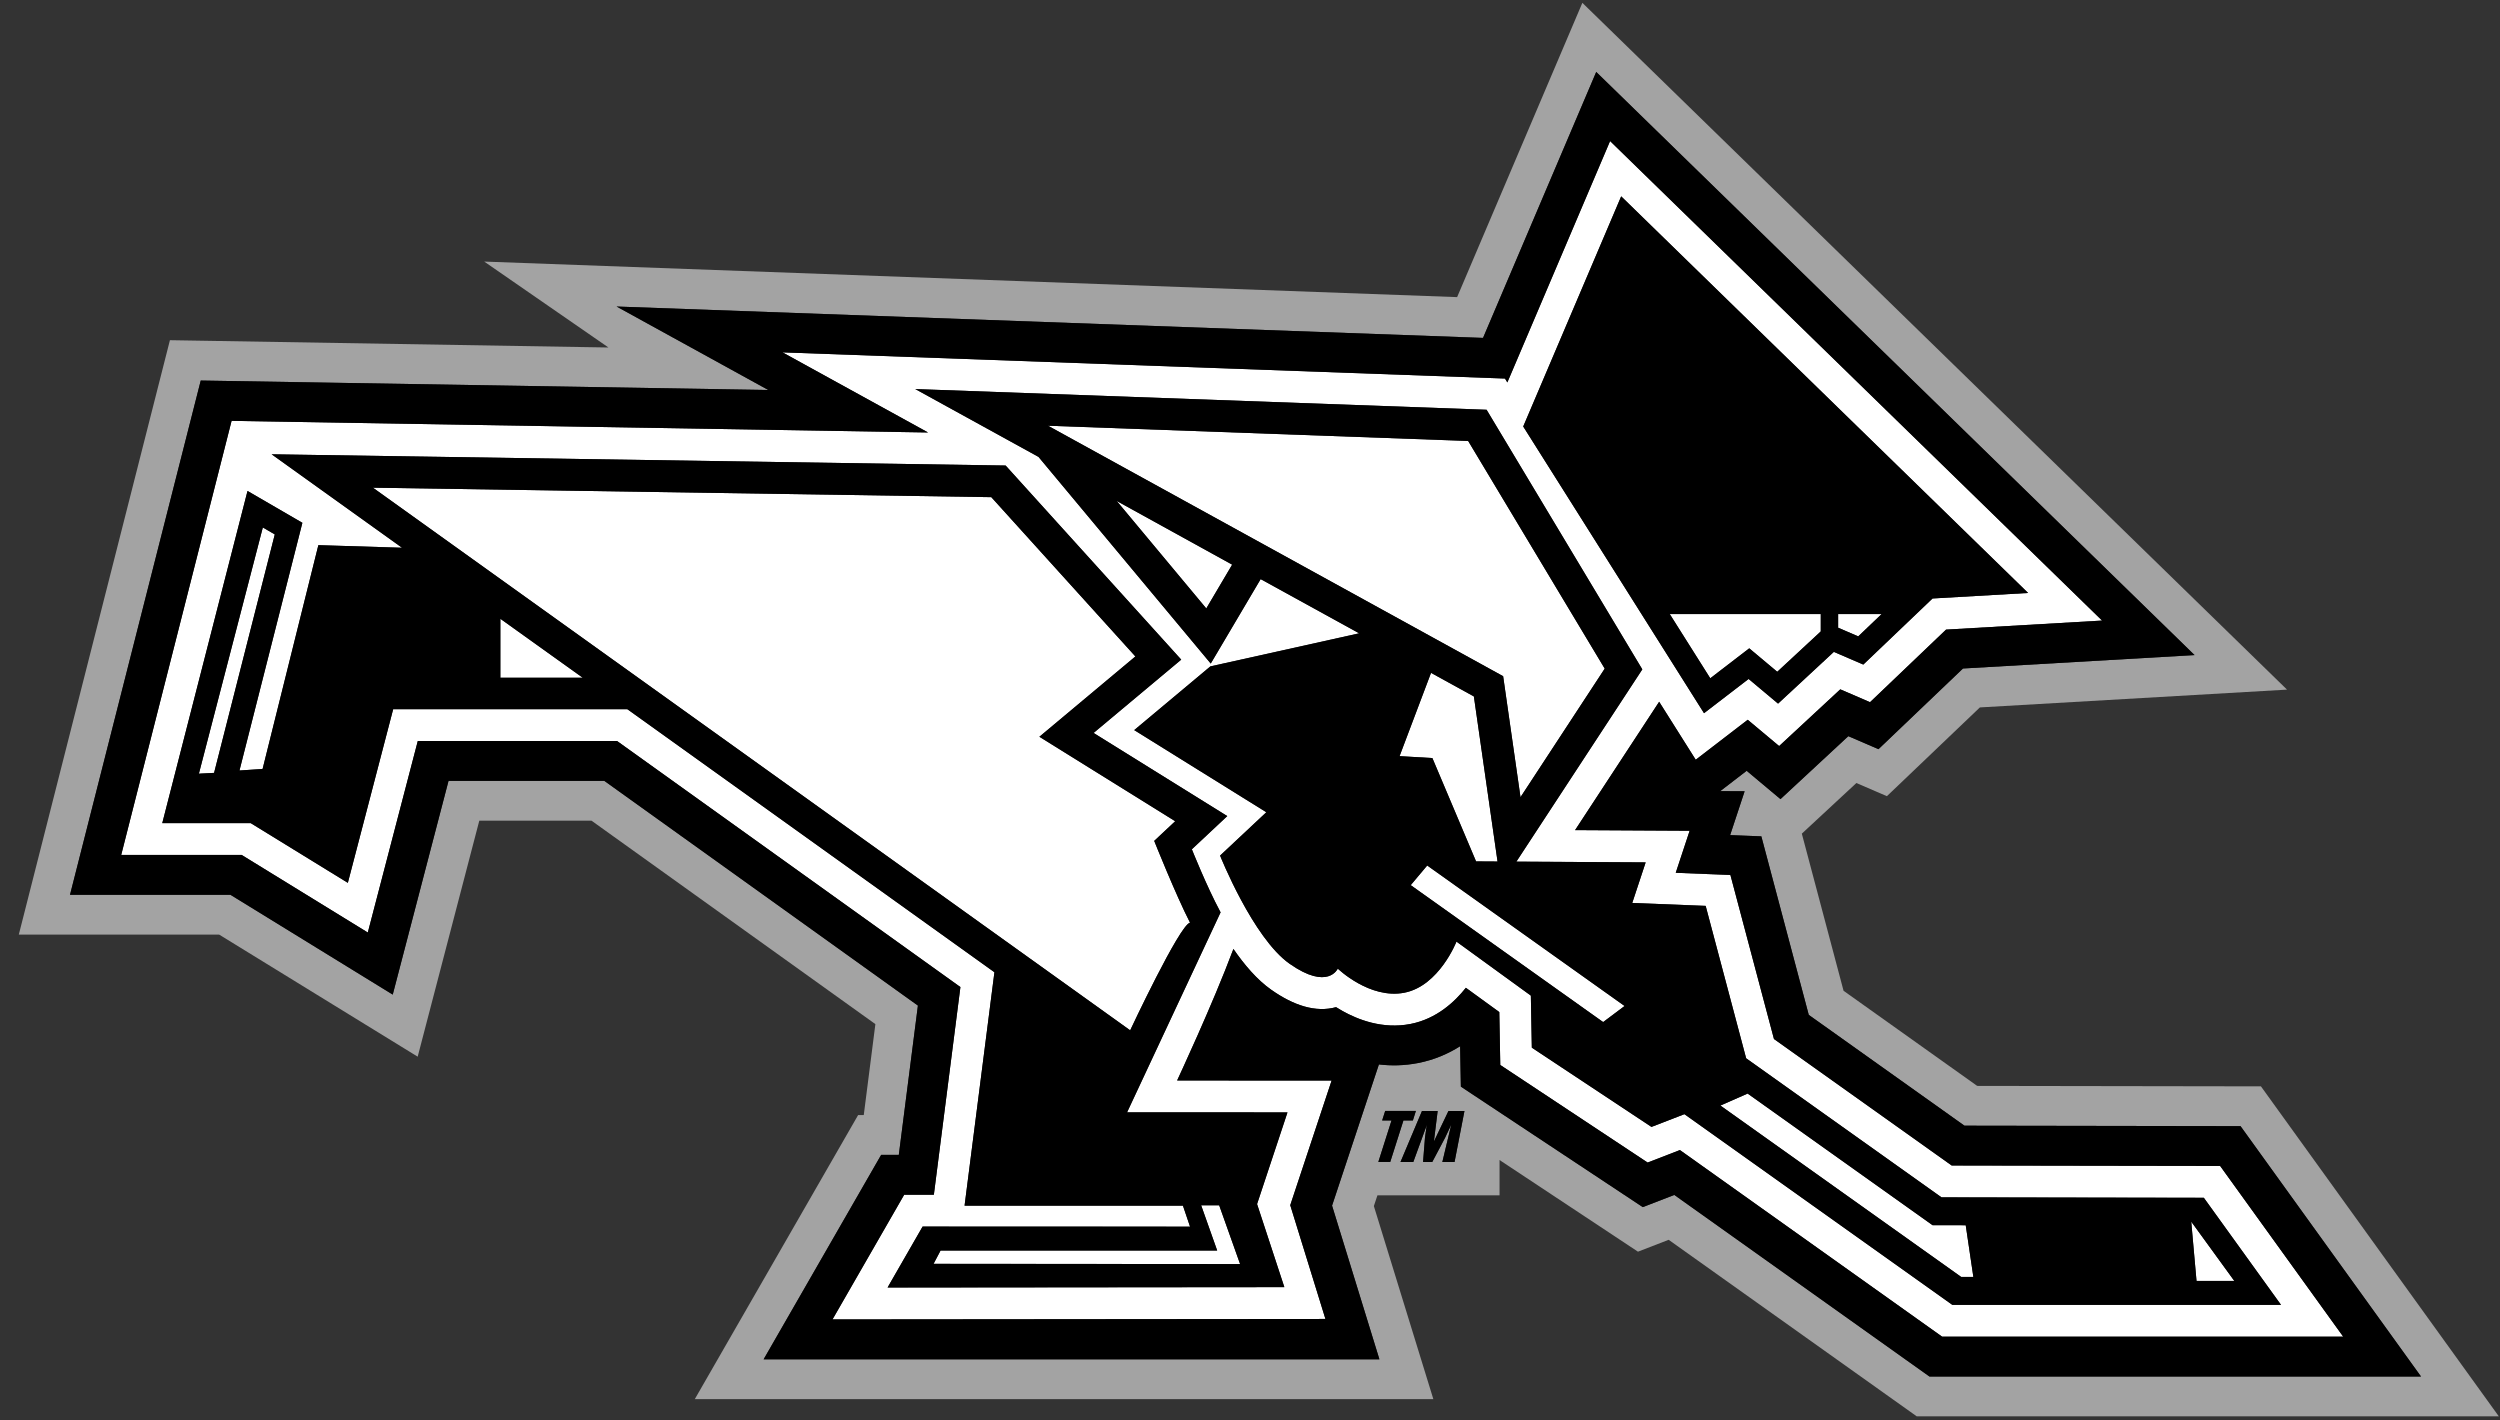 <svg viewBox="0 0 125 71" fill="none" xmlns="http://www.w3.org/2000/svg">
<rect x="0" y="0" width="125" height="71" fill="#333333" stroke="none"/>
<path d="M113.048 54.318L98.859 54.295L92.178 49.539L90.091 41.682L92.819 39.151L94.345 39.809L98.994 35.371L114.351 34.481L79.118 0.142L72.856 14.856L24.211 13.079L30.423 17.375L8.496 17.01L0.94 46.73H10.958L20.884 52.834L23.965 41.033H29.574L43.769 51.206L43.188 55.753H42.906L34.74 69.956H71.667L68.693 60.304L68.871 59.768H74.977V58.001L81.898 62.584L83.433 61.99L95.835 70.816H124.94L113.048 54.319V54.318ZM68.916 58.098L69.576 56.022H69.108L69.259 55.548H70.794L70.644 56.022H70.172L69.512 58.098H68.916H68.916ZM72.728 58.099H72.117L72.556 56.263H72.548L72.252 56.892L71.613 58.099H71.153L71.249 56.878L71.329 56.31L71.344 56.263H71.336L70.665 58.099H70.025L71.099 55.549H71.883L71.697 57.054H71.705L72.423 55.549H73.223L72.728 58.099H72.728ZM83.715 59.746L82.14 60.356L73.043 54.332L73.006 52.312C72.42 52.682 71.723 52.992 70.908 53.151C70.21 53.288 69.55 53.294 68.946 53.222L66.603 60.282L68.971 67.965H38.182L44.058 57.744L44.94 57.745L45.895 50.279L30.214 39.042H22.427L19.637 49.73L11.521 44.739H3.5L10.037 19.027L38.414 19.5L30.828 15.326L74.152 16.895L79.811 3.597L109.728 32.755L98.149 33.425L93.923 37.459L92.416 36.809L89.023 39.956L87.333 38.54L86.011 39.556L87.232 39.563L86.507 41.755L88.067 41.817L90.438 50.744L98.222 56.284L112.027 56.307L121.05 68.825H96.471L83.715 59.746L83.715 59.746Z" fill="#A3A3A3"/>
<path d="M111.007 58.297L97.584 58.275L88.698 51.95L86.52 43.748L83.787 43.64L84.482 41.538L78.755 41.505L82.958 35.088L84.786 37.987L87.387 35.989L88.957 37.303L92.014 34.467L93.502 35.109L97.304 31.48L105.105 31.029L80.504 7.053L75.367 19.122L75.25 18.927L39.124 17.619L46.404 21.624L11.579 21.044L6.06 42.748H12.084L18.39 46.626L20.889 37.052H30.854L48.021 49.353L46.693 59.736L45.209 59.736L41.625 65.971L66.272 65.948L64.512 60.261L66.581 54.027L58.856 54.024C58.856 54.024 60.632 50.229 61.671 47.447C62.207 48.227 62.847 48.987 63.566 49.491C64.681 50.274 65.78 50.638 66.803 50.358C66.905 50.423 67.013 50.487 67.127 50.551C67.888 50.976 69.123 51.472 70.526 51.198C71.837 50.942 72.744 50.083 73.293 49.389L74.965 50.603L75.014 53.25L82.381 58.128L83.996 57.503L97.107 66.834H117.161L111.007 58.297V58.297ZM81.059 9.817L101.405 29.648L96.627 29.924L93.165 33.229L91.692 32.594L88.903 35.181L87.43 33.947L85.201 35.66L76.161 21.325L81.059 9.817ZM56.353 55.616L64.374 55.619L62.853 60.204L64.217 64.357L44.379 64.376L46.131 61.329L59.503 61.333L59.146 60.282L48.229 60.283L49.721 48.612L31.366 35.459H19.659L17.392 44.143L12.535 41.156H8.114L12.376 24.548L15.119 26.141L11.974 38.526L13.13 38.446L15.919 27.258L20.102 27.388L13.58 22.715L50.282 23.277L59.061 32.982L54.679 36.648L61.364 40.805L59.593 42.464C59.593 42.464 60.327 44.309 61.003 45.566L61.03 45.617L56.354 55.616L56.353 55.616ZM84.221 55.708L82.574 56.345L76.591 52.383L76.543 49.78L72.823 47.08C72.823 47.08 71.959 49.295 70.221 49.635C68.482 49.974 66.889 48.43 66.889 48.43C66.889 48.43 66.404 49.538 64.481 48.188C62.648 46.901 61.004 42.779 61.004 42.779L63.316 40.612L56.711 36.505L60.519 33.319L67.958 31.665L63.032 28.955L60.537 33.177L51.926 22.845L45.762 19.453L74.329 20.487L82.116 33.468L75.818 43.081L82.283 43.118L81.612 45.148L85.283 45.293L87.307 52.914L97.075 59.866L110.191 59.888L114.05 65.242H97.616L84.221 55.708H84.221Z" fill="white"/>
<path d="M73.803 43.069L74.877 43.076L73.693 34.822L71.551 33.643L69.978 37.806L71.619 37.903L73.803 43.069Z" fill="white"/>
<path d="M13.141 26.373L9.944 38.684L10.704 38.644L13.739 26.721L13.141 26.373Z" fill="white"/>
<path d="M76.025 39.859L80.236 33.431L73.408 22.048L52.399 21.287L75.157 33.81L76.025 39.859Z" fill="white"/>
<path d="M58.76 41.062L51.969 36.838L56.769 32.822L49.565 24.858L18.645 24.385L56.509 51.517C56.509 51.517 58.974 46.253 59.501 46.133C58.785 44.737 57.711 42.044 57.711 42.044L58.76 41.061L58.76 41.062Z" fill="white"/>
<path d="M25.018 33.886H29.136L25.018 30.939V33.886Z" fill="white"/>
<path d="M94.08 30.704H91.907V31.386L92.912 31.819L94.08 30.704Z" fill="white"/>
<path d="M87.462 32.416L88.862 33.589L91.038 31.571V30.704H83.488L85.513 33.914L87.462 32.416Z" fill="white"/>
<path d="M70.535 44.257L80.156 51.104L81.229 50.3L71.36 43.275L70.535 44.257Z" fill="white"/>
<path d="M109.562 61.081L109.826 64.046H111.716L109.562 61.081Z" fill="white"/>
<path d="M96.628 61.259L87.381 54.678L86.019 55.277L98.061 63.847H98.668L98.286 61.262L96.628 61.259Z" fill="white"/>
<path d="M60.314 30.422L61.608 28.232L55.835 25.047L60.314 30.422Z" fill="white"/>
<path d="M47.027 62.528L46.677 63.192L62.005 63.204L60.959 60.265H60.056L60.859 62.527L47.027 62.528Z" fill="white"/>
<path d="M112.028 56.307L98.222 56.284L90.438 50.744L88.067 41.817L86.507 41.755L87.232 39.562L86.012 39.556L87.333 38.54L89.024 39.956L92.416 36.809L93.923 37.459L98.149 33.425L109.728 32.754L79.811 3.597L74.152 16.895L30.828 15.326L38.414 19.5L10.037 19.027L3.5 44.739H11.521L19.637 49.73L22.427 39.042H30.214L45.895 50.279L44.94 57.745L44.058 57.744L38.181 67.965H68.97L66.603 60.282L68.945 53.222C69.55 53.294 70.21 53.287 70.907 53.151C71.722 52.992 72.42 52.682 73.006 52.312L73.043 54.332L82.14 60.356L83.715 59.746L96.471 68.825H121.05L112.027 56.307L112.028 56.307ZM83.996 57.502L82.381 58.127L75.014 53.249L74.965 50.603L73.293 49.389C72.744 50.083 71.837 50.941 70.526 51.198C69.123 51.472 67.888 50.975 67.126 50.55C67.013 50.487 66.905 50.422 66.803 50.358C65.78 50.638 64.68 50.274 63.566 49.491C62.847 48.987 62.207 48.227 61.671 47.447C60.631 50.229 58.856 54.024 58.856 54.024L66.581 54.027L64.512 60.26L66.271 65.948L41.624 65.971L45.209 59.736L46.693 59.736L48.02 49.353L30.853 37.051H20.889L18.39 46.626L12.084 42.748H6.06L11.579 21.043L46.404 21.624L39.124 17.618L75.25 18.927L75.367 19.122L80.504 7.052L105.104 31.028L97.303 31.48L93.502 35.109L92.014 34.467L88.956 37.303L87.386 35.988L84.786 37.987L82.958 35.088L78.754 41.505L84.482 41.538L83.787 43.64L86.52 43.748L88.698 51.95L97.584 58.274L111.007 58.297L117.161 66.834H97.106L83.995 57.502L83.996 57.502Z" fill="black"/>
<path d="M110.191 59.889L97.074 59.867L87.307 52.915L85.283 45.294L81.612 45.148L82.283 43.119L75.818 43.082L82.115 33.469L74.329 20.488L45.762 19.453L51.926 22.845L60.537 33.178L63.032 28.956L67.957 31.666L60.519 33.32L56.711 36.505L63.316 40.612L61.004 42.779C61.004 42.779 62.647 46.902 64.48 48.188C66.404 49.538 66.889 48.431 66.889 48.431C66.889 48.431 68.482 49.975 70.22 49.635C71.958 49.295 72.823 47.081 72.823 47.081L76.542 49.781L76.591 52.384L82.573 56.346L84.22 55.708L97.615 65.242H114.05L110.191 59.889H110.191ZM60.314 30.423L55.835 25.048L61.608 28.233L60.314 30.423ZM52.399 21.287L73.408 22.048L80.236 33.431L76.025 39.859L75.157 33.81L52.399 21.287ZM69.978 37.807L71.551 33.643L73.694 34.822L74.877 43.076L73.803 43.07L71.619 37.904L69.978 37.807L69.978 37.807ZM80.156 51.104L70.535 44.257L71.36 43.275L81.229 50.3L80.156 51.104V51.104ZM98.061 63.848L86.019 55.278L87.381 54.678L96.628 61.26L98.286 61.262L98.668 63.848L98.061 63.848ZM109.562 61.082L111.716 64.047H109.826L109.562 61.082Z" fill="black"/>
<path d="M87.43 33.947L88.903 35.181L91.692 32.594L93.165 33.229L96.627 29.924L101.405 29.648L81.059 9.817L76.161 21.325L85.201 35.659L87.43 33.947V33.947ZM91.907 30.704H94.08L92.912 31.819L91.907 31.386V30.704ZM91.038 30.704V31.571L88.862 33.589L87.462 32.416L85.513 33.914L83.488 30.704H91.038L91.038 30.704Z" fill="black"/>
<path d="M59.593 42.463L61.363 40.804L54.678 36.647L59.061 32.981L50.281 23.276L13.58 22.714L20.102 27.387L15.918 27.257L13.13 38.446L11.973 38.525L15.119 26.14L12.376 24.548L8.113 41.155H12.534L17.392 44.142L19.659 35.459H31.365L49.721 48.612L48.228 60.282L59.146 60.282L59.502 61.332L46.13 61.328L44.379 64.375L64.217 64.357L62.853 60.203L64.374 55.619L56.353 55.616L61.029 45.617L61.002 45.566C60.326 44.308 59.592 42.463 59.592 42.463L59.593 42.463ZM9.944 38.684L13.141 26.373L13.739 26.721L10.704 38.644L9.944 38.684ZM60.959 60.264L62.005 63.203L46.677 63.191L47.028 62.527L60.859 62.527L60.057 60.264H60.959ZM25.018 33.886V30.939L29.136 33.886H25.018ZM56.509 51.516L18.645 24.384L49.565 24.858L56.769 32.822L51.969 36.838L58.76 41.061L57.711 42.044C57.711 42.044 58.785 44.737 59.501 46.132C58.974 46.253 56.509 51.517 56.509 51.517L56.509 51.516Z" fill="black"/>
<path d="M70.644 56.022L70.794 55.548H69.259L69.108 56.022H69.576L68.916 58.098H69.512L70.172 56.022H70.644Z" fill="black"/>
<path d="M71.705 57.054H71.697L71.883 55.549H71.099L70.025 58.099H70.665L71.336 56.263H71.344L71.329 56.31L71.249 56.878L71.153 58.099H71.613L72.252 56.892L72.548 56.263H72.556L72.117 58.099H72.728L73.223 55.549H72.423L71.705 57.054Z" fill="black"/>
</svg>
